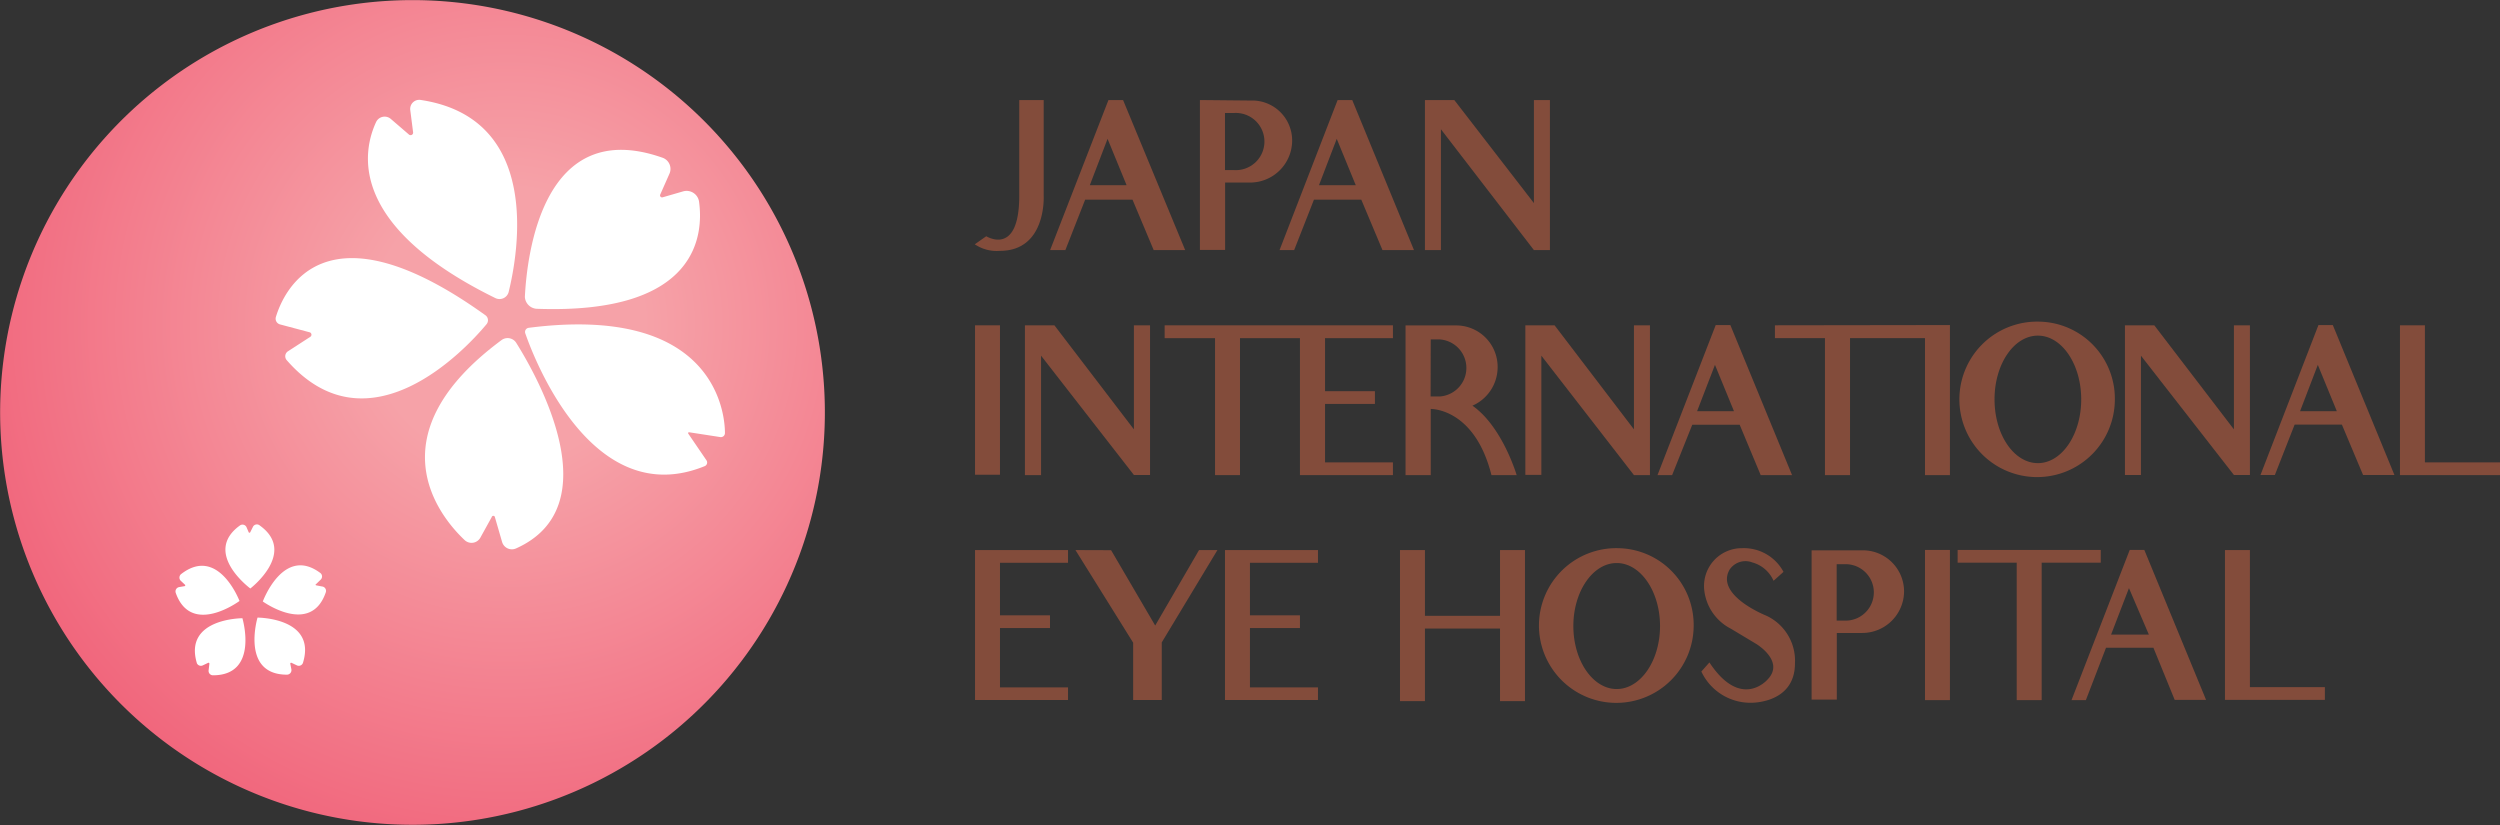 <svg id="design" xmlns="http://www.w3.org/2000/svg" xmlns:xlink="http://www.w3.org/1999/xlink" viewBox="0 0 198.43 65.48"><rect x="0" y="0" width="198.43" height="65.48" fill="#333333" stroke="none"/><defs><style>.cls-1{fill:url(#radial-gradient);}.cls-2{fill:#fff;}.cls-3{fill:#834c3b;}</style><radialGradient id="radial-gradient" cx="259.82" cy="214.65" r="49.22" gradientTransform="translate(-167.93 -117.3) scale(0.88)" gradientUnits="userSpaceOnUse"><stop offset="0" stop-color="#f6a2a8"/><stop offset="0.25" stop-color="#f6a2a8"/><stop offset="1" stop-color="#f1667c"/></radialGradient></defs><path class="cls-1" d="M38.85,49.12a32.73,32.73,0,1,0,43.76,15.1A32.74,32.74,0,0,0,38.85,49.12Z" transform="translate(-20.44 -45.81)"/><path class="cls-2" d="M40.51,87.64l-.21.42a.07.07,0,0,1-.12,0L40,87.64a.35.35,0,0,0-.52-.12c-3,2.17.83,5,.83,5s3.73-2.86.75-5A.35.35,0,0,0,40.51,87.64Z" transform="translate(-20.44 -45.81)"/><path class="cls-2" d="M46,92.36l-.46-.09c-.05,0-.08-.08,0-.11l.34-.33a.35.35,0,0,0,0-.53c-2.94-2.22-4.58,2.25-4.58,2.25s3.81,2.75,5-.73A.35.35,0,0,0,46,92.36Z" transform="translate(-20.44 -45.81)"/><path class="cls-2" d="M34.77,91.89l.34.32a.07.07,0,0,1,0,.12l-.46.08a.35.35,0,0,0-.26.46c1.23,3.48,5.06.64,5.06.64s-1.67-4.39-4.6-2.16A.36.36,0,0,0,34.77,91.89Z" transform="translate(-20.44 -45.81)"/><path class="cls-2" d="M36.54,98.62l.42-.2a.07.07,0,0,1,.1.07L37,99a.35.35,0,0,0,.34.41c3.69,0,2.34-4.53,2.34-4.53s-4.69,0-3.61,3.58A.35.35,0,0,0,36.54,98.62Z" transform="translate(-20.44 -45.81)"/><path class="cls-2" d="M44,98.62l-.42-.2a.07.07,0,0,0-.1.07l.09.46a.36.36,0,0,1-.35.41c-3.69,0-2.34-4.53-2.34-4.53s4.7,0,3.61,3.58A.35.35,0,0,1,44,98.62Z" transform="translate(-20.44 -45.81)"/><path class="cls-2" d="M59.47,86.85l-.9,1.63a.8.8,0,0,1-1.26.19c-2.12-2-7.14-8.4,2.93-15.86A.81.81,0,0,1,61.4,73c1.76,2.8,7.47,13,0,16.34a.81.81,0,0,1-1.11-.52l-.58-2A.13.13,0,0,0,59.47,86.85Z" transform="translate(-20.44 -45.81)"/><path class="cls-2" d="M62.13,72.26c.79,2.28,5.43,14.14,14.24,10.55a.31.31,0,0,0,.14-.47l-1.44-2.11a.07.07,0,0,1,.07-.11l2.46.38a.32.32,0,0,0,.38-.32c0-1.92-1.1-10.21-15.58-8.35A.33.33,0,0,0,62.13,72.26Z" transform="translate(-20.44 -45.81)"/><path class="cls-2" d="M62.1,69.37C62.27,66,63.53,55,73,58.32a.94.94,0,0,1,.58,1.27l-.74,1.67a.16.16,0,0,0,.2.21L74.66,61a1,1,0,0,1,1.26.78c.37,2.6,0,9-12.86,8.54A1,1,0,0,1,62.1,69.37Z" transform="translate(-20.44 -45.81)"/><path class="cls-2" d="M53,54.52l.23,1.8a.2.2,0,0,1-.33.17l-1.44-1.24a.75.75,0,0,0-1.16.23c-1,2.14-2.49,8.13,9.48,14A.75.75,0,0,0,60.81,69c.77-3.13,2.66-13.82-7-15.26A.72.72,0,0,0,53,54.52Z" transform="translate(-20.44 -45.81)"/><path class="cls-2" d="M45,72.18l-2.33-.62a.47.47,0,0,1-.33-.6c.61-2,3.81-9.34,16.64-.12a.49.49,0,0,1,.08.7c-1.66,2-9.38,10.28-15.86,2.86a.47.47,0,0,1,.1-.71l1.76-1.14A.2.2,0,0,0,45,72.18Z" transform="translate(-20.44 -45.81)"/><path class="cls-3" d="M98.72,64.56s2.62,1.65,2.62-3.2V53.75h1.94v7.61s.23,4.36-3.47,4.36a3.11,3.11,0,0,1-2-.52Z" transform="translate(-20.44 -45.81)"/><path class="cls-3" d="M109.58,53.75h-1.16l-4.63,11.91H105l1.57-4h3.76l1.68,4h2.5Zm-2.64,6.76,1.41-3.68,1.51,3.68Z" transform="translate(-20.44 -45.81)"/><path class="cls-3" d="M127.77,53.75h-1.16L122,65.66h1.16l1.57-4h3.76l1.68,4h2.5Zm-2.64,6.76,1.41-3.68,1.51,3.68Z" transform="translate(-20.44 -45.81)"/><path class="cls-3" d="M156.62,71.61,152,83.52h1.16l1.6-4h3.76l1.67,4h2.49l-4.9-11.91Zm-1.48,6.84,1.42-3.68,1.51,3.68Z" transform="translate(-20.44 -45.81)"/><path class="cls-3" d="M190.64,89.46h-1.16l-4.62,11.92H186l1.6-4.16h3.76l1.69,4.14h2.49ZM188,96.18l1.42-3.69L191,96.18Z" transform="translate(-20.44 -45.81)"/><path class="cls-3" d="M204.46,71.61l-4.6,11.9H201l1.57-4h3.75l1.68,4h2.49L205.6,71.61ZM203,78.45l1.41-3.68,1.51,3.68Z" transform="translate(-20.44 -45.81)"/><path class="cls-3" d="M115.68,53.75v11.9h2V60.3h2A3.34,3.34,0,0,0,123,57a3.17,3.17,0,0,0-3.29-3.21Zm2.7,5.56h-.71V54.78h.71a2.27,2.27,0,1,1,0,4.53Z" transform="translate(-20.44 -45.81)"/><path class="cls-3" d="M164.23,89.49v11.85h2V96.05h2a3.32,3.32,0,0,0,3.34-3.3,3.27,3.27,0,0,0-3.29-3.26Zm2.7,5.58h-.71V90.59h.71a2.24,2.24,0,1,1,0,4.48Z" transform="translate(-20.44 -45.81)"/><polygon class="cls-3" points="113.1 7.94 113.1 19.85 114.37 19.85 114.37 10.26 121.75 19.85 123.02 19.85 123.02 7.94 121.75 7.94 121.75 16.12 115.43 7.94 113.1 7.94"/><polygon class="cls-3" points="81.35 25.82 81.35 37.71 82.63 37.71 82.63 28.23 90 37.7 91.28 37.7 91.28 25.82 90 25.82 90 34.08 83.69 25.82 81.35 25.82"/><polygon class="cls-3" points="121.07 25.82 121.07 37.69 122.34 37.69 122.34 28.23 129.69 37.71 130.96 37.71 130.96 25.82 129.69 25.82 129.69 34.08 123.39 25.82 121.07 25.82"/><polygon class="cls-3" points="168.66 25.82 168.66 37.7 169.93 37.7 169.93 28.23 177.31 37.7 178.58 37.7 178.58 25.82 177.31 25.82 177.31 34.08 170.99 25.82 168.66 25.82"/><rect class="cls-3" x="77.39" y="25.82" width="1.98" height="11.86"/><rect class="cls-3" x="152.79" y="43.65" width="1.98" height="11.92"/><polygon class="cls-3" points="166.74 43.65 155.38 43.65 155.38 44.66 160.07 44.66 160.07 55.57 162.05 55.57 162.05 44.66 166.74 44.66 166.74 43.65"/><polygon class="cls-3" points="190.49 25.82 192.47 25.82 192.47 36.7 198.43 36.7 198.43 37.71 192.47 37.71 190.49 37.71 190.49 25.82"/><polygon class="cls-3" points="176.6 43.66 178.58 43.66 178.58 54.54 184.53 54.54 184.53 55.55 178.58 55.55 176.6 55.55 176.6 43.66"/><polygon class="cls-3" points="103.18 37.71 110.56 37.71 110.56 36.7 105.17 36.7 105.17 32.06 109.13 32.06 109.13 31.05 105.17 31.05 105.17 26.84 110.56 26.84 110.56 25.82 92.44 25.82 92.44 26.84 96.44 26.84 96.44 37.71 98.42 37.71 98.42 26.84 103.18 26.84 103.18 37.71"/><polygon class="cls-3" points="97.23 43.66 97.23 55.56 104.61 55.56 104.61 54.56 99.21 54.56 99.21 49.85 103.18 49.85 103.18 48.84 99.21 48.84 99.21 44.67 104.61 44.67 104.61 43.66 97.23 43.66"/><polygon class="cls-3" points="77.39 43.66 77.39 55.56 84.77 55.56 84.77 54.56 79.37 54.56 79.37 49.85 83.34 49.85 83.34 48.84 79.37 48.84 79.37 44.67 84.77 44.67 84.77 43.66 77.39 43.66"/><polygon class="cls-3" points="119.06 43.66 119.06 48.88 113.1 48.88 113.1 43.66 111.12 43.66 111.12 55.65 113.1 55.65 113.1 49.89 119.06 49.89 119.06 55.65 121.04 55.65 121.04 43.66 119.06 43.66"/><path class="cls-3" d="M132,71.64V83.52h2V78.27s3.48-.09,4.82,5.25h2s-1.13-3.85-3.51-5.51a3.34,3.34,0,0,0,2-3.08,3.29,3.29,0,0,0-3.3-3.29Zm2,1.11h.71a2.27,2.27,0,0,1,0,4.53h-.72Z" transform="translate(-20.44 -45.81)"/><polygon class="cls-3" points="154.77 37.71 152.79 37.71 152.79 26.84 146.84 26.84 146.84 37.71 144.85 37.71 144.85 26.84 140.88 26.84 140.88 25.82 154.77 25.8 154.77 25.82 154.77 37.71"/><path class="cls-3" d="M182.3,71.34a6.17,6.17,0,1,0,6,6.17A6.11,6.11,0,0,0,182.3,71.34Zm-.11,11.23c-1.9,0-3.44-2.26-3.44-5.06s1.54-5.06,3.44-5.06,3.44,2.27,3.44,5.06S184.09,82.57,182.19,82.57Z" transform="translate(-20.44 -45.81)"/><path class="cls-3" d="M148.87,89.32a6.14,6.14,0,1,0,6,6.14A6.09,6.09,0,0,0,148.87,89.32Zm-.11,11.18c-1.9,0-3.44-2.26-3.44-5s1.54-5,3.44-5,3.44,2.26,3.44,5S150.66,100.5,148.76,100.5Z" transform="translate(-20.44 -45.81)"/><polygon class="cls-3" points="85.36 43.66 89.94 51.01 89.94 55.56 92.21 55.56 92.21 50.99 96.63 43.66 95.17 43.66 91.69 49.65 88.19 43.67 85.36 43.66"/><path class="cls-3" d="M162,91.2a3.57,3.57,0,0,0-3.29-1.88,3,3,0,0,0-3,3.33,3.92,3.92,0,0,0,2.11,3.06l2,1.2s2.34,1.39.9,2.85c0,0-2.09,2.43-4.6-1.37l-.64.72a4.3,4.3,0,0,0,3.93,2.48s3.5.09,3.5-3.13a3.94,3.94,0,0,0-2.27-3.78s-4.06-1.6-2.93-3.64a1.51,1.51,0,0,1,1.81-.59,2.58,2.58,0,0,1,1.69,1.46Z" transform="translate(-20.44 -45.81)"/></svg>
